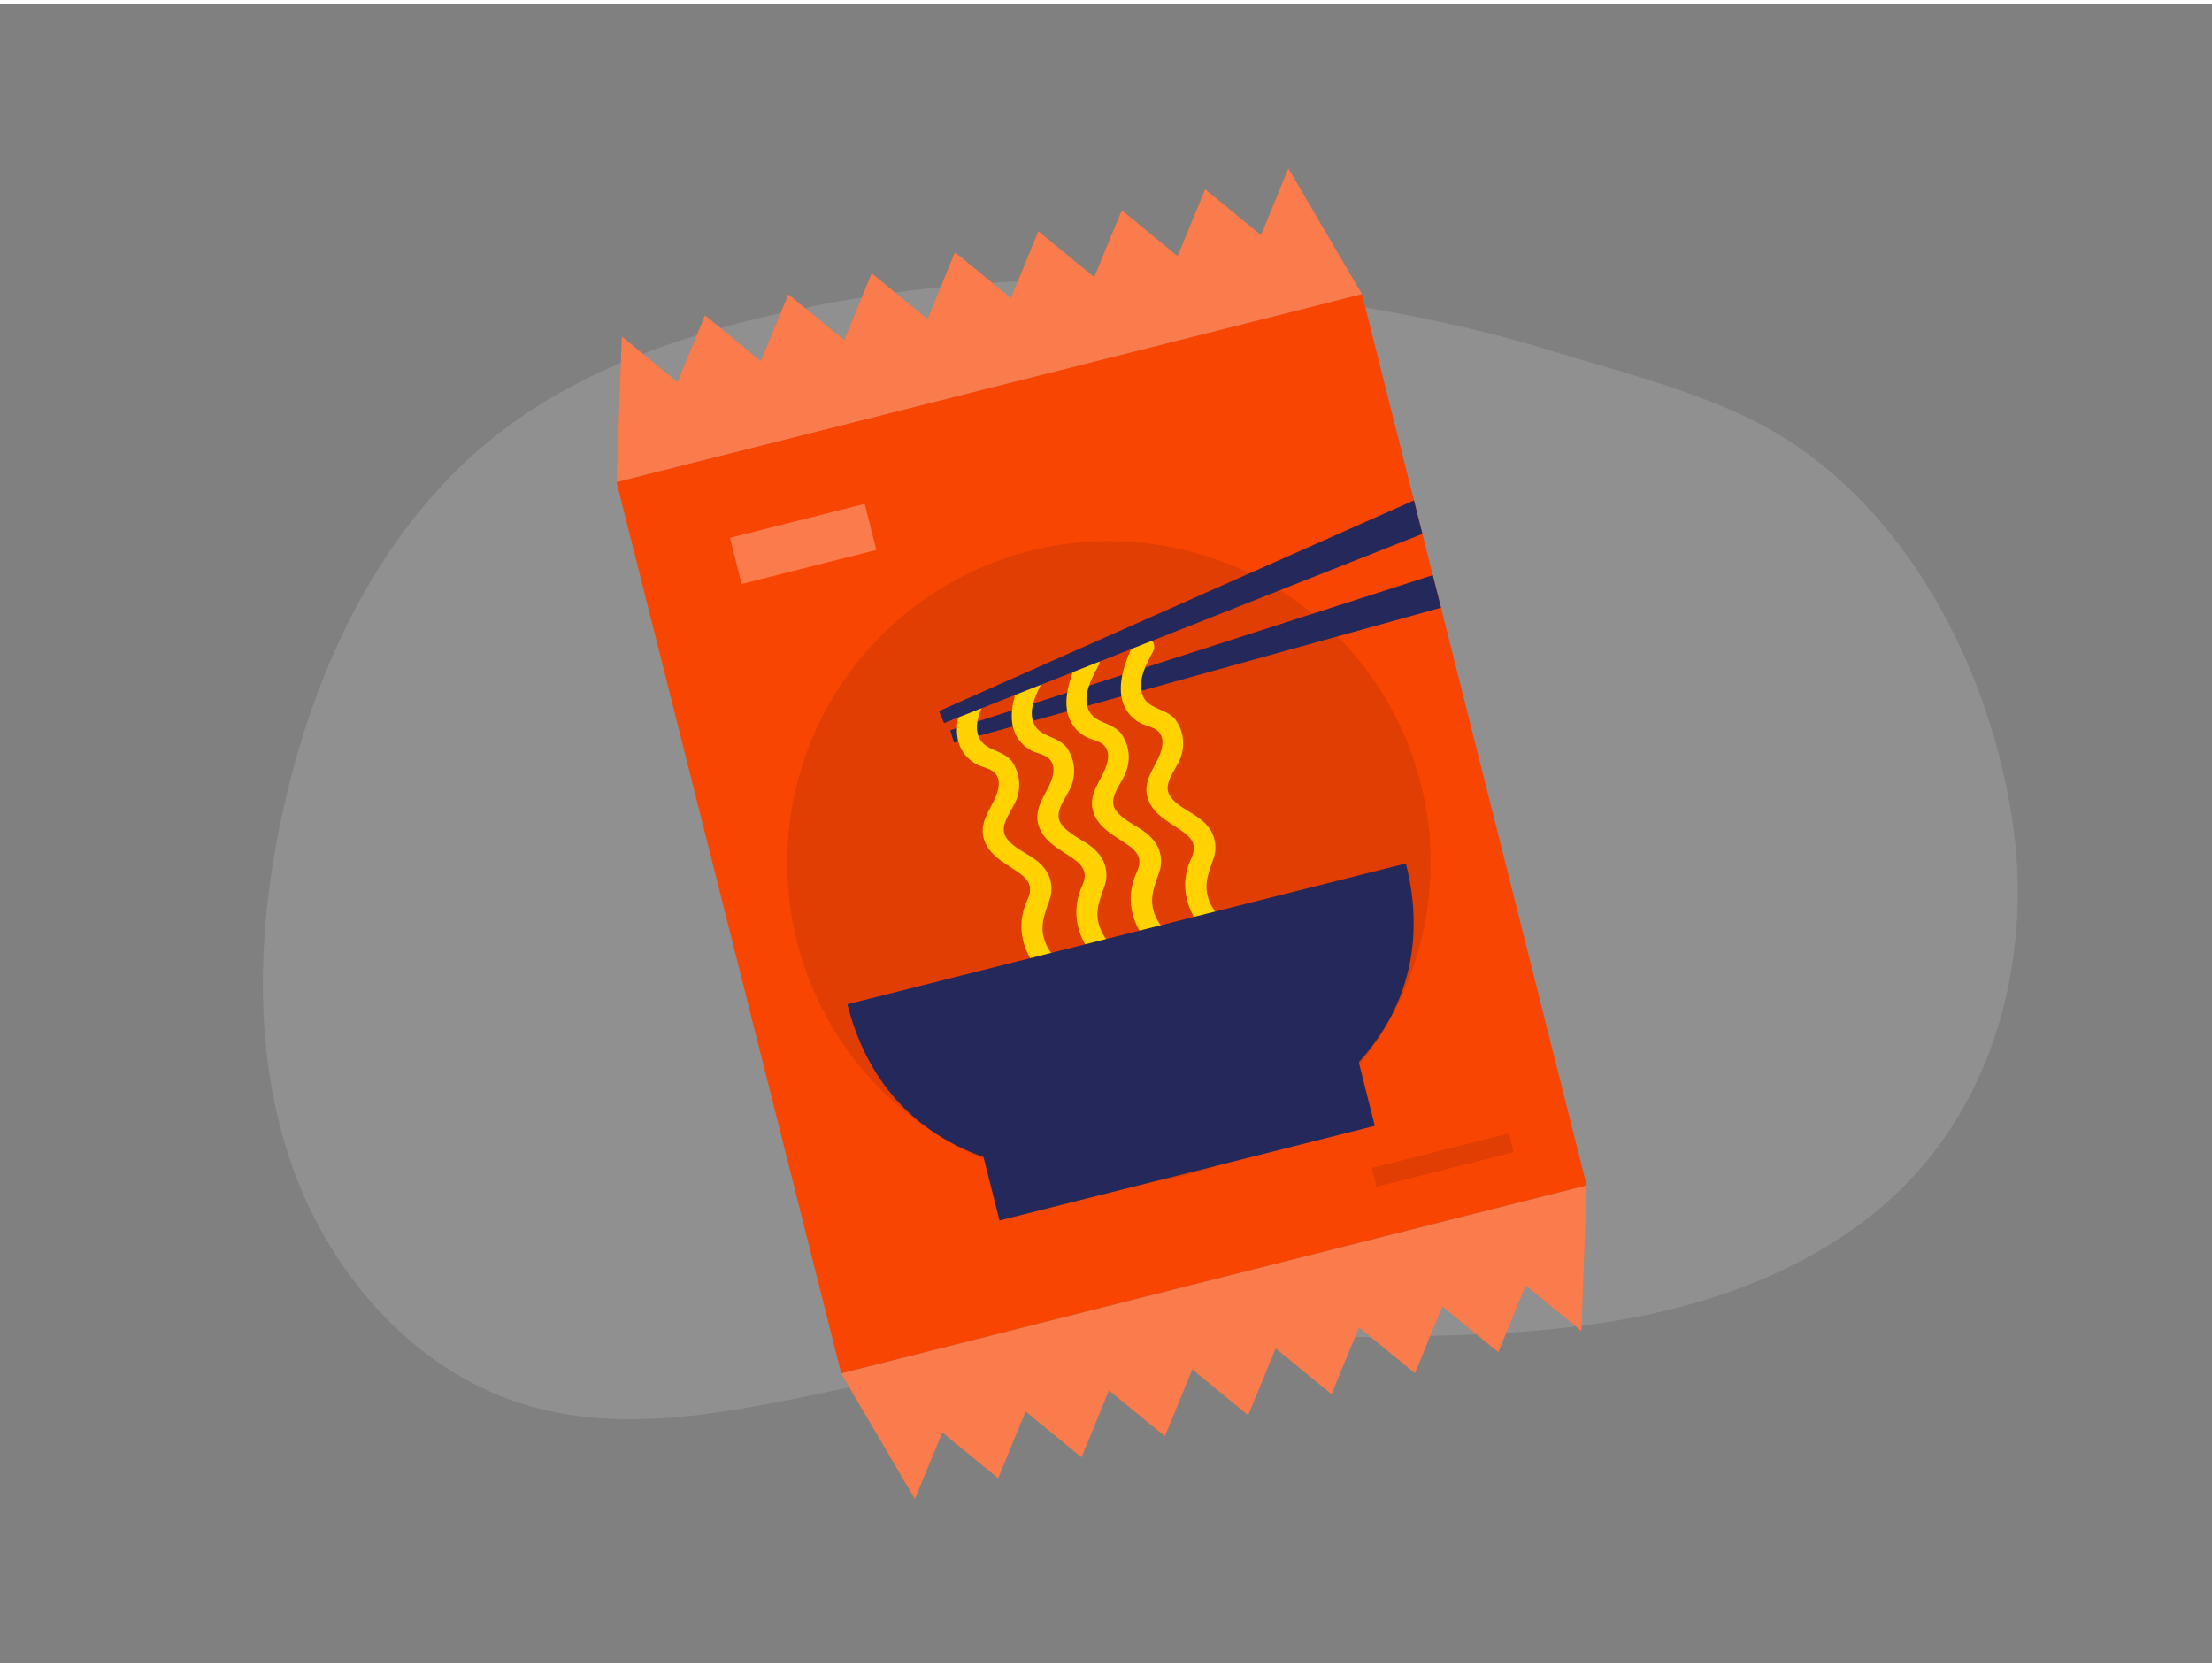 <svg id="Layer_1" data-name="Layer 1" xmlns="http://www.w3.org/2000/svg" viewBox="0 0 400 300" width="406" height="306" class="illustration styles_illustrationTablet__1DWOa"><rect x="0" y="0" width="400" height="300" fill="#808080" stroke="none"/><title>_</title><path d="M291.16,65.83C287,64.61,283,63.45,279.23,62.3c-15.6-4.77-32.57-7.72-48.16-9.93A250.74,250.74,0,0,0,140,56.13c-17.84,4.11-35.58,10.37-50,21.64-21.22,16.58-33.33,42.54-39,68.86-4.47,20.76-5.3,42.82,1.62,62.9S75,247.4,95.4,253.4c19.55,5.75,40.38.33,60.36-3.69a435.35,435.35,0,0,1,72.87-8.38c21-.63,42.08.24,62.78-3.11s41.44-11.48,55.4-27.13c15-16.83,20.45-40.92,17.13-63.23-4.05-27.16-18.57-56-42.82-70.35C312.55,72.44,301.59,68.92,291.16,65.83Z" fill="#dddbdb" opacity="0.18"></path><rect x="129.69" y="66.91" width="139.02" height="166.25" transform="translate(-30.63 53.24) rotate(-14.15)" fill="#f84502"></rect><circle cx="200.53" cy="155.28" r="58.17" opacity="0.1"></circle><polygon points="246.28 52.44 111.48 86.42 112.45 60.12 122.52 68.37 127.48 56.28 137.58 64.58 142.56 52.48 152.66 60.77 157.63 48.68 167.74 56.97 172.69 44.88 182.81 53.17 187.77 41.08 197.87 49.38 202.85 37.28 212.95 45.58 217.93 33.48 228.03 41.78 232.98 29.72 246.28 52.44" fill="#f84502"></polygon><polygon points="286.93 213.64 152.12 247.63 165.44 270.32 170.4 258.28 180.5 266.58 185.46 254.49 195.57 262.78 200.53 250.69 210.65 258.98 215.61 246.89 225.71 255.18 230.69 243.09 240.79 251.38 245.75 239.29 255.87 247.58 260.82 235.49 270.94 243.78 275.9 231.69 285.97 239.95 286.93 213.64" fill="#f84502"></polygon><polygon points="246.28 52.44 111.48 86.42 112.45 60.12 122.52 68.37 127.48 56.28 137.58 64.58 142.56 52.48 152.66 60.77 157.63 48.68 167.74 56.97 172.69 44.88 182.81 53.17 187.77 41.08 197.87 49.38 202.85 37.28 212.95 45.58 217.93 33.48 228.03 41.78 232.98 29.72 246.28 52.44" fill="#fff" opacity="0.3"></polygon><polygon points="286.93 213.64 152.12 247.63 165.44 270.32 170.4 258.28 180.5 266.58 185.46 254.49 195.57 262.78 200.53 250.69 210.65 258.98 215.61 246.89 225.71 255.18 230.69 243.09 240.79 251.38 245.75 239.29 255.87 247.58 260.82 235.49 270.94 243.78 275.9 231.69 285.97 239.95 286.93 213.64" fill="#fff" opacity="0.3"></polygon><polygon points="112.46 60.06 112.45 60.12 112.4 60.08 112.46 60.06" fill="#f84502"></polygon><polygon points="232.99 29.68 232.98 29.72 232.95 29.69 232.99 29.68" fill="#f84502"></polygon><polygon points="259.09 103.26 260.58 109.15 172.53 133.57 171.84 131.31 259.09 103.26" fill="#24285b"></polygon><path d="M189.35,170.39c-1.55-3.11-.63-5.35.42-8.34a6,6,0,0,0-1.21-6.13c-1.82-2.13-5.05-2.91-6.6-5.2s1.38-5.06,2-7.33a7.36,7.36,0,0,0-1-6.46c-1.52-2-4.57-1.9-5.75-4s-.22-4.68.84-6.83a49.79,49.79,0,0,0-4.62,2.15c-.83,3.46-.53,7,3,9.13,1.06.64,2.64.76,3.5,1.69,1.27,1.38.5,3.56-.21,5-1.19,2.39-2.72,4.51-1.67,7.29s3.93,4.09,6.26,5.77c1.91,1.37,2.45,2.64,1.5,4.81a12,12,0,0,0-1.05,3.7c-.58,6.12,3.86,11,8.76,13.88,2.06,1.24,4-2,1.91-3.22A15.06,15.06,0,0,1,189.35,170.39Z" fill="#ffd200"></path><path d="M205.29,173.77a14.93,14.93,0,0,1-6-5.87c-1.56-3.11-.63-5.35.42-8.34a6.07,6.07,0,0,0-1.22-6.13c-1.81-2.13-5-2.92-6.6-5.2s1.38-5.07,2-7.34a7.34,7.34,0,0,0-1-6.45c-1.53-2-4.58-1.9-5.76-4-1.48-2.66.39-6,1.63-8.34a1.78,1.78,0,0,0,.16-1.28,38.35,38.35,0,0,1-4.61,2c-1.71,4.21-2.49,9.36,2,12.06,1.06.64,2.65.76,3.5,1.69,1.27,1.38.51,3.55-.21,5-1.19,2.39-2.72,4.51-1.67,7.29s3.93,4.09,6.26,5.77c1.91,1.37,2.46,2.64,1.5,4.81a12.16,12.16,0,0,0-1,3.7c-.58,6.12,3.86,10.95,8.76,13.88A1.88,1.88,0,0,0,205.29,173.77Z" fill="#ffd200"></path><path d="M215.17,171.28a15,15,0,0,1-6-5.87c-1.56-3.11-.63-5.35.42-8.34a6,6,0,0,0-1.22-6.13c-1.81-2.14-5-2.92-6.6-5.2s1.38-5.07,2-7.34a7.34,7.34,0,0,0-1-6.45c-1.52-2-4.58-1.9-5.76-4-1.48-2.67.39-6,1.63-8.34,1.12-2.12-2.09-4-3.21-1.92-2.33,4.44-4.74,11.41.77,14.72,1.06.64,2.64.76,3.5,1.69,1.26,1.38.5,3.55-.21,5-1.2,2.39-2.73,4.5-1.68,7.29s3.94,4.09,6.27,5.76c1.91,1.38,2.45,2.65,1.5,4.81a12.06,12.06,0,0,0-1.06,3.7c-.58,6.13,3.87,11,8.76,13.88A1.87,1.87,0,0,0,215.17,171.28Z" fill="#ffd200"></path><path d="M225.05,168.79a15.06,15.06,0,0,1-6.05-5.87c-1.56-3.11-.63-5.35.42-8.34a6,6,0,0,0-1.22-6.13c-1.81-2.14-5-2.92-6.59-5.21s1.37-5.06,2-7.33a7.37,7.37,0,0,0-1-6.45c-1.52-2-4.57-1.9-5.76-4-1.47-2.67.4-6,1.63-8.34,1.12-2.13-2.09-4.06-3.21-1.92-2.33,4.44-4.74,11.41.77,14.72,1.06.63,2.64.76,3.5,1.69,1.26,1.38.5,3.55-.21,5-1.19,2.4-2.73,4.51-1.67,7.3s3.93,4.09,6.26,5.76c1.91,1.38,2.45,2.65,1.5,4.81a11.7,11.7,0,0,0-1.05,3.7c-.58,6.13,3.86,10.95,8.75,13.88A1.87,1.87,0,0,0,225.05,168.79Z" fill="#ffd200"></path><polygon points="255.69 89.74 257.21 95.8 170.71 130.01 169.8 127.85 255.69 89.74" fill="#24285b"></polygon><path d="M214,208.86c-26.86,6.78-53.74-.15-60.77-28h0l101-25.46h0C261.28,183.26,240.9,202.09,214,208.86Z" fill="#24285b"></path><rect x="177.96" y="197.53" width="69.99" height="14.09" transform="translate(-43.55 58.26) rotate(-14.15)" fill="#24285b"></rect><rect x="132.68" y="93.32" width="25.12" height="8.6" transform="translate(-19.46 38.46) rotate(-14.15)" fill="#fff" opacity="0.3"></rect><rect x="248.1" y="207.29" width="25.56" height="3.5" transform="translate(-43.18 70.11) rotate(-14.15)" opacity="0.1"></rect></svg>